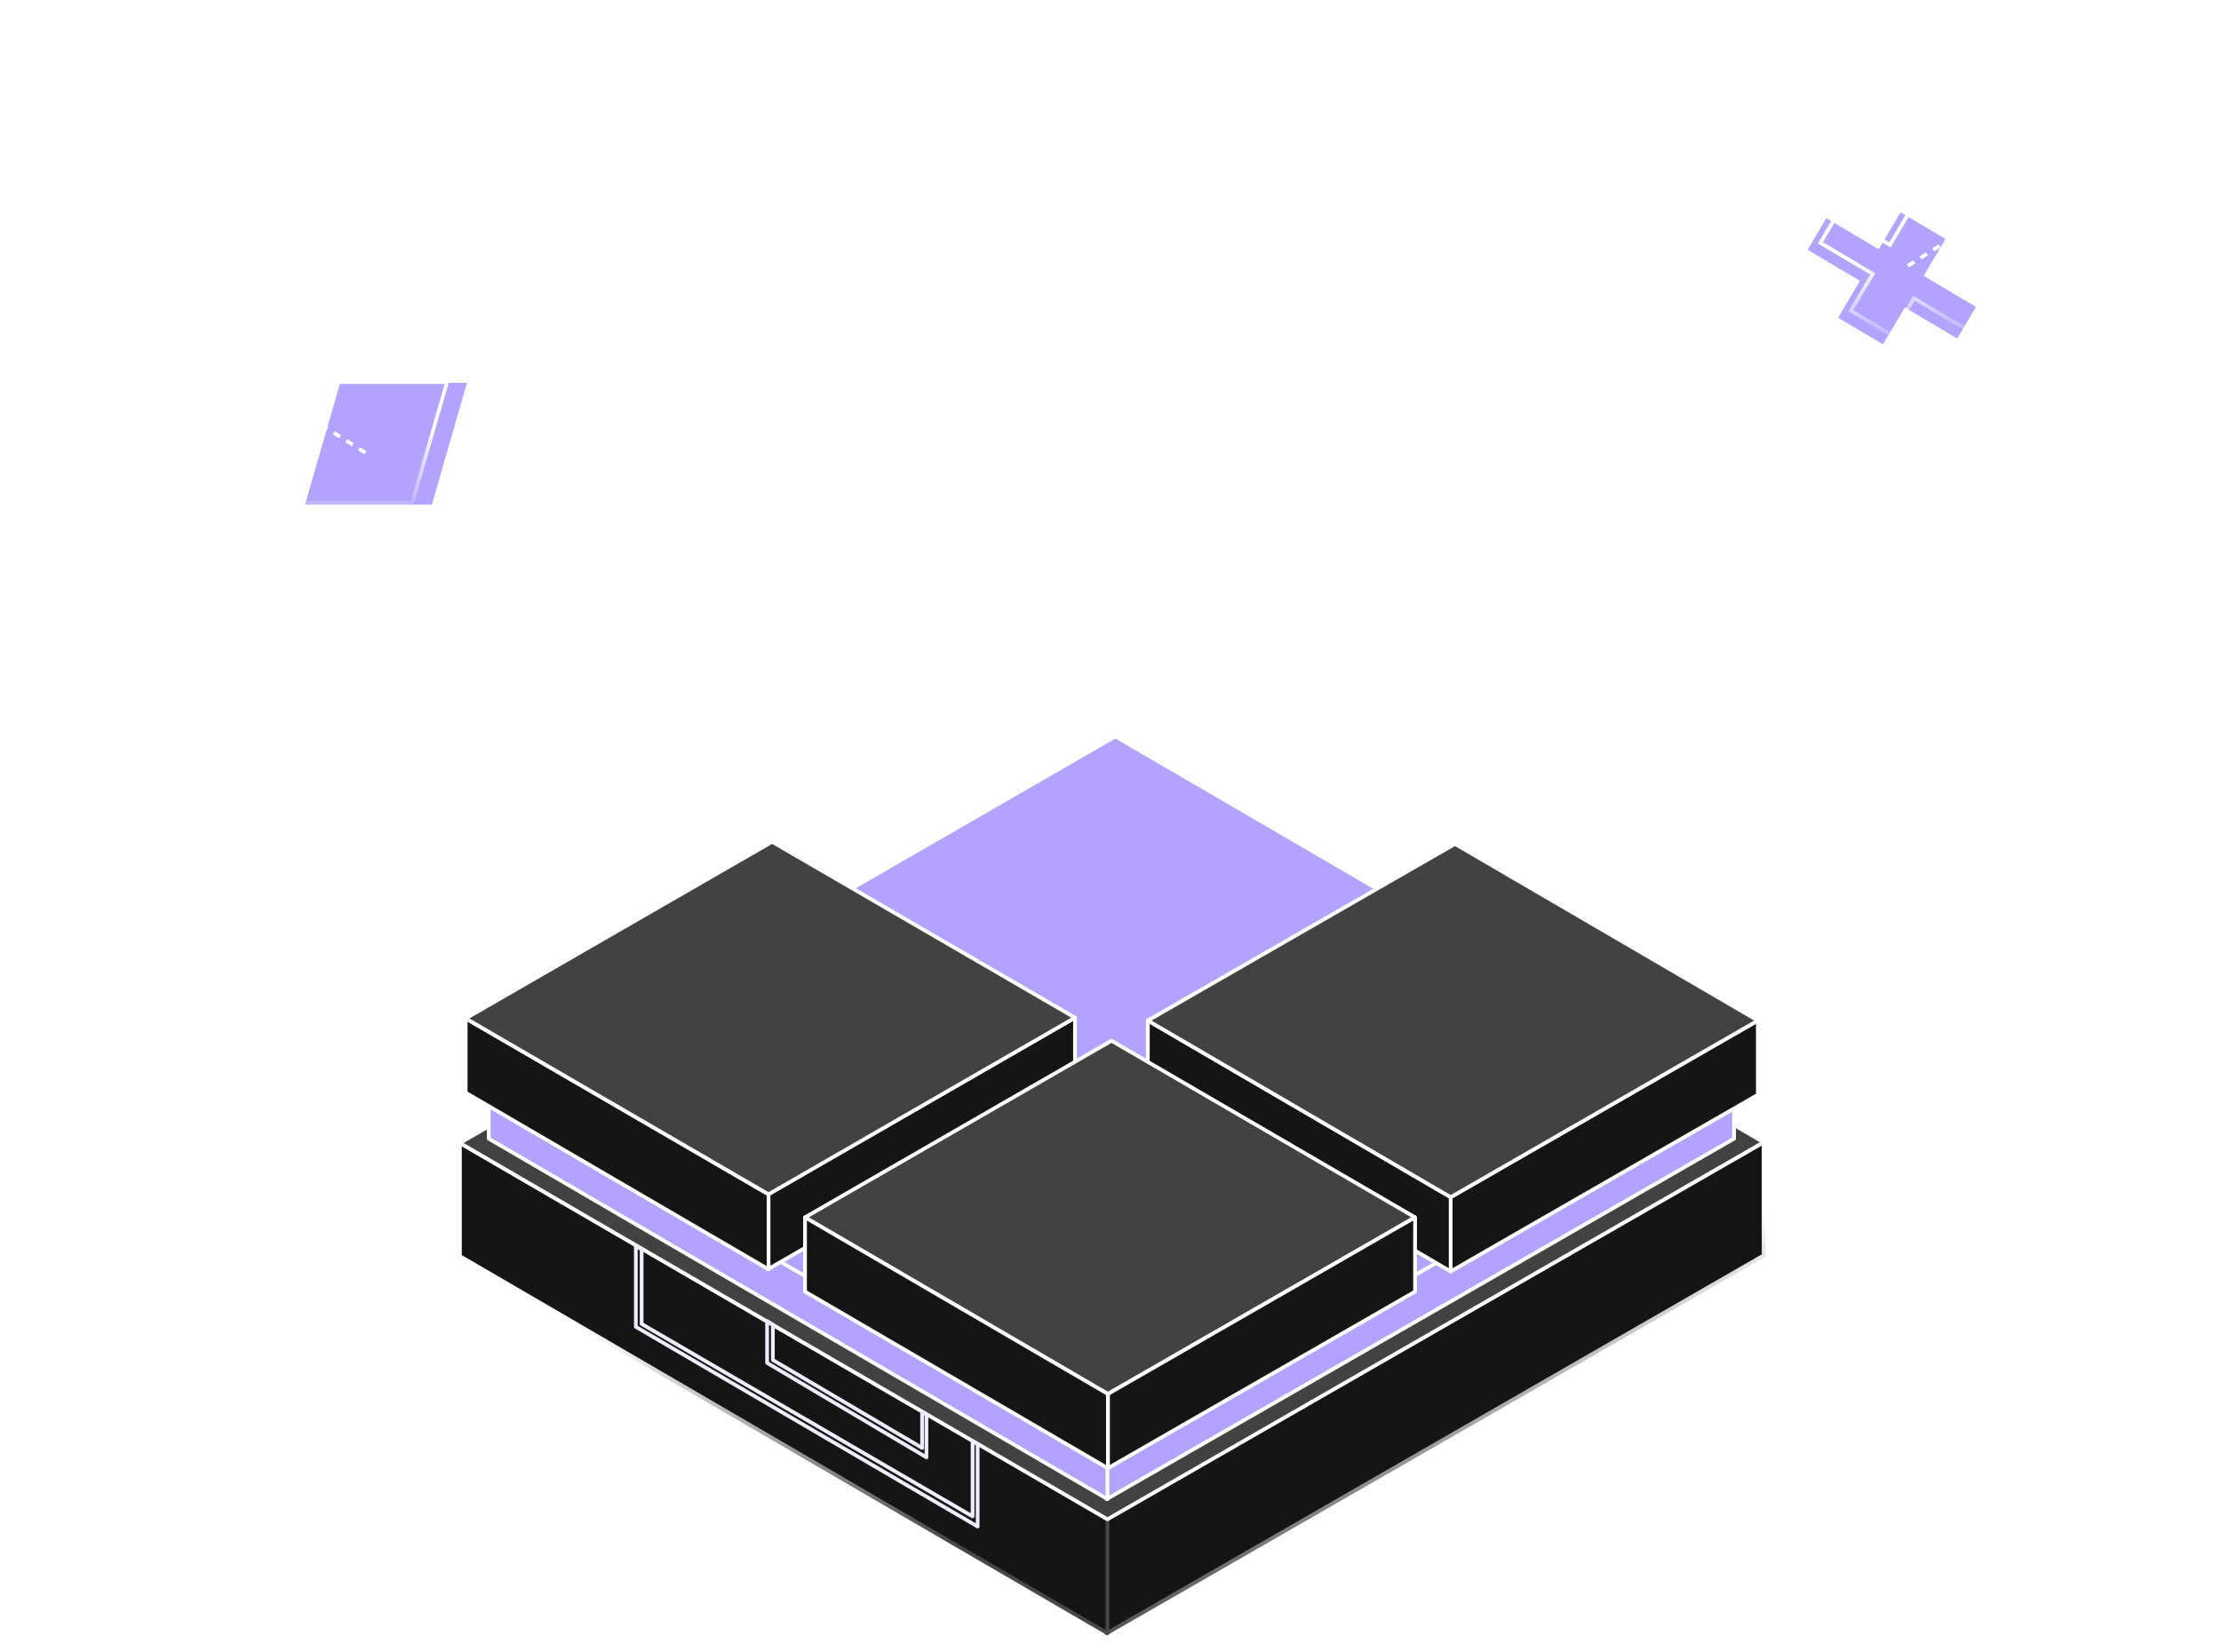 <svg width="594" height="442" viewBox="0 0 594 442" fill="none" xmlns="http://www.w3.org/2000/svg">
<g clip-path="url(#clip0_388_14730)">
<path opacity="0.8" fill-rule="evenodd" clip-rule="evenodd" d="M333.134 10.435C335.319 11.732 337.162 14.718 337.193 17.245C337.216 19.17 336.146 20.386 334.58 20.405C334.13 20.41 333.68 20.337 333.229 20.186L334.139 138.182L341.42 142.309L340.738 70.438C340.737 70.318 340.854 70.076 341.094 69.952C341.213 69.831 341.454 69.828 341.696 69.945L359.292 81.928L359.113 65.474C356.966 64.151 355.169 61.209 355.139 58.715C355.116 56.79 356.185 55.574 357.752 55.555C358.394 55.547 359.039 55.74 359.687 56.133C361.99 57.309 363.713 60.296 363.744 62.823C363.767 64.748 362.819 66.083 361.133 66.103C360.88 66.106 360.61 66.069 360.324 65.992L360.51 82.997C360.513 83.237 360.394 83.359 360.154 83.482C360.035 83.604 359.794 83.607 359.552 83.49L341.956 71.506L342.634 142.997L362.408 154.205C362.65 154.322 362.772 154.441 362.775 154.682L363.529 217.149L384.39 229.064L383.608 164.303C383.605 164.062 383.723 163.82 383.843 163.819C384.082 163.696 384.323 163.693 384.445 163.812L401.14 173.367L400.776 140.296L386.207 130.343C386.085 130.224 385.962 129.985 385.959 129.744L385.661 105.884C383.598 104.514 382.006 101.66 381.976 99.232C381.953 97.307 382.902 96.092 384.589 96.072C385.151 96.065 385.796 96.258 386.524 96.65C388.707 97.827 390.43 100.815 390.461 103.341C390.484 105.266 389.536 106.601 387.97 106.62C387.617 106.625 387.251 106.568 386.873 106.452L387.161 129.489L401.609 139.443C401.852 139.561 401.974 139.68 401.976 139.92L402.353 174.061L418.419 183.256L417.371 96.515C417.292 96.477 417.213 96.436 417.133 96.393C414.949 95.096 413.225 92.109 413.195 89.582C413.173 87.777 414.121 86.442 415.808 86.422C416.37 86.415 417.015 86.608 417.743 87C419.926 88.177 421.649 91.165 421.679 93.691C421.703 95.616 420.755 96.951 419.189 96.97C419.029 96.972 418.867 96.962 418.702 96.939L419.757 184.322C419.76 184.563 419.642 184.805 419.401 184.808C419.162 184.931 418.921 184.934 418.799 184.815L402.368 175.411L403.082 240.112C403.083 240.233 402.966 240.475 402.726 240.598C402.607 240.72 402.366 240.723 402.124 240.605L385.62 231.179L386.439 299.036C386.441 299.156 386.323 299.398 386.084 299.521L362.026 312.927L409.566 339.598L420.239 333.642L396.207 319.252C396.087 319.253 395.964 319.014 395.961 318.773C395.958 318.533 396.075 318.291 396.316 318.288L409.005 311.396L408.451 264.574C408.448 264.334 408.567 264.212 408.686 264.09C408.925 263.967 409.166 263.964 409.409 264.081L420.083 270.718L419.672 236.66C419.671 236.54 419.788 236.298 419.907 236.176C420.147 236.053 420.388 236.05 420.51 236.169L438.093 247.19L436.955 151.14C436.952 150.899 437.069 150.657 437.309 150.534C437.428 150.412 437.669 150.409 437.911 150.526L465.585 168.298C465.591 166.423 466.537 165.244 468.198 165.224C468.761 165.217 469.406 165.409 470.133 165.802C472.317 166.979 474.04 169.966 474.07 172.493C474.093 174.418 473.145 175.753 471.579 175.772C470.937 175.78 470.292 175.587 469.644 175.194C467.816 174.166 466.353 172.073 465.812 169.99L438.173 152.208L439.31 248.138C439.313 248.378 439.316 248.619 439.076 248.742C438.837 248.865 438.596 248.868 438.474 248.749L420.89 237.729L421.297 271.473L468.744 300.971L467.808 221.644C467.805 221.403 467.803 221.283 468.043 221.16C468.162 221.038 468.403 221.035 468.644 221.032L479.08 227.668C479.191 225.947 480.219 224.781 481.681 224.764C482.324 224.756 482.969 224.949 483.616 225.342C485.922 226.638 487.645 229.625 487.675 232.152C487.698 234.077 486.749 235.292 485.062 235.312C484.5 235.319 483.855 235.126 483.127 234.734C481.247 233.72 479.619 231.365 479.184 229.118L469.024 222.592L469.962 302.039C469.965 302.28 469.848 302.522 469.608 302.645C469.489 302.767 469.248 302.77 469.006 302.653L421.315 272.907L421.529 290.665L445.546 306.443C445.668 306.561 445.79 306.68 445.793 306.921L446.143 333.325C446.146 333.565 446.028 333.807 445.909 333.929L423.098 347.19L446.22 360.162C446.342 360.281 446.464 360.4 446.467 360.64C446.47 360.881 446.352 361.123 446.233 361.245L398.606 388.533L459.146 422.817L458.557 423.907L397.045 389.033C396.923 388.914 396.8 388.675 396.798 388.555C396.796 388.314 396.913 388.072 397.153 387.949L444.659 360.662L421.894 347.89L397.928 361.823C397.687 361.826 397.446 361.829 397.324 361.71L385.222 354.631L374.655 360.544L398.559 374.333C398.802 374.451 398.925 374.69 398.927 374.81C398.929 375.051 398.812 375.293 398.572 375.416L363.514 395.814L372.883 401.89C375.062 400.856 378.391 400.886 380.339 402.111C381.551 402.698 382.286 403.652 382.298 404.615C382.311 405.698 381.599 406.669 380.522 407.283C379.445 407.898 378.004 408.276 376.558 408.294C375.112 408.311 373.662 407.968 372.571 407.379C371.478 406.671 370.744 405.837 370.731 404.754C370.723 404.026 371.128 403.292 371.793 402.659L361.953 396.314C361.831 396.195 361.708 395.956 361.705 395.715C361.702 395.475 361.821 395.353 362.061 395.23L396.999 374.833L373.095 361.044C372.973 360.925 372.85 360.686 372.847 360.445C372.844 360.205 372.963 360.083 373.082 359.961L383.957 353.891L361.647 340.843L338.454 354.802L348.937 360.717C351.076 360.008 353.913 360.136 355.744 361.123C356.837 361.832 357.57 362.666 357.583 363.748C357.595 364.711 356.883 365.682 355.808 366.417C354.731 367.032 353.288 367.29 351.842 367.307C350.396 367.325 348.947 367.102 347.856 366.513C346.763 365.804 346.028 364.851 346.017 363.888C346.005 362.885 346.614 361.978 347.56 361.361L337.243 355.531L321.449 365.037L344.864 378.229C344.986 378.348 345.109 378.587 345.11 378.708C345.113 378.948 344.996 379.19 344.877 379.312L293.382 409.972L341.021 439.054C341.189 438.93 341.375 438.815 341.579 438.71C343.733 437.481 347.348 437.437 349.41 438.615C350.624 439.323 351.357 440.156 351.37 441.239C351.382 442.202 350.67 443.173 349.595 443.908C348.518 444.523 347.076 444.901 345.631 444.918C344.185 444.936 342.735 444.592 341.643 444.004C340.55 443.295 339.815 442.341 339.804 441.379C339.798 440.882 339.919 440.41 340.167 439.984L292.111 410.729L266.629 425.901C267.447 426.522 267.861 427.243 267.872 428.131C267.884 429.094 267.293 430.063 266.097 430.8C265.14 431.413 263.697 431.671 262.251 431.689C260.806 431.706 259.357 431.483 258.264 430.774C257.052 430.187 256.438 429.232 256.426 428.269C256.413 427.187 257.004 426.217 258.202 425.601C260.038 424.492 263.26 424.348 265.387 425.197L290.892 409.987L268.694 396.473C268.572 396.354 268.449 396.115 268.446 395.875C268.443 395.634 268.562 395.512 268.681 395.39L319.049 365.065L295.764 351.945L218.384 396.164C219.441 396.868 220.148 397.804 220.159 398.747C220.172 399.83 219.461 400.801 218.384 401.416C217.307 402.031 215.865 402.409 214.42 402.427C212.974 402.444 211.524 402.101 210.432 401.512C209.339 400.803 208.606 399.97 208.593 398.887C208.581 397.925 209.293 396.953 210.368 396.218C212.106 395.227 214.794 395.007 216.914 395.576L294.475 351.219L258.622 331.019C258.38 330.902 258.258 330.783 258.255 330.542C258.252 330.302 258.369 330.06 258.609 329.936L274.25 320.933L239.711 301.522L182.776 336.382L232.51 363.818C232.751 363.815 232.875 364.054 232.877 364.295C232.88 364.535 232.761 364.657 232.642 364.779L164.297 411.559C165.041 412.195 165.509 412.957 165.518 413.724C165.532 414.807 164.939 415.657 163.743 416.393C162.666 417.008 161.345 417.385 159.779 417.403C158.333 417.421 156.883 417.077 155.912 416.487C154.698 415.78 153.964 414.826 153.952 413.864C153.939 412.781 154.652 411.93 155.728 411.195C157.693 410.073 160.875 409.939 163.075 410.818L231.07 364.317L181.216 336.882C180.973 336.765 180.851 336.646 180.849 336.405C180.846 336.165 180.963 335.923 181.203 335.8L239.335 300.323C239.574 300.2 239.815 300.197 239.937 300.316L275.562 320.178L299.769 306.244L275.761 293.026C275.519 292.909 275.396 292.67 275.393 292.429C275.39 292.188 275.509 292.067 275.748 291.943L298.715 278.972L259.177 257.016C259.055 256.897 258.931 256.657 258.928 256.417C258.925 256.176 259.044 256.054 259.163 255.933L283.94 242.157L283.104 172.93L264.061 162.414L264.554 203.281C264.557 203.522 264.438 203.644 264.198 203.767C264.079 203.889 263.838 203.892 263.596 203.774L253.399 197.963L253.718 224.345C253.721 224.585 253.603 224.827 253.484 224.949L205.599 252.597L217.153 259.325C217.396 259.442 217.518 259.561 217.4 259.803C217.403 260.044 217.285 260.286 217.166 260.407L156.134 295.197C156.055 295.278 155.975 295.319 155.895 295.32C155.734 295.322 155.613 295.283 155.532 295.204L143.94 288.198L92.78 317.737L128.809 340.348C129.051 340.466 129.175 340.705 129.178 340.946C129.18 341.186 129.061 341.308 128.822 341.431L106.749 352.05C107.325 352.613 107.653 353.25 107.661 353.89C107.674 354.973 106.961 355.824 105.886 356.559C104.809 357.174 103.367 357.552 101.922 357.57C100.476 357.587 99.026 357.244 97.934 356.655C96.841 355.946 96.106 354.993 96.095 354.03C96.082 352.947 96.674 352.098 97.87 351.361C99.998 350.147 103.55 350.09 105.625 351.224L127.25 340.969L91.22 318.237C90.978 318.12 90.854 317.88 90.851 317.64C90.85 317.519 90.967 317.277 91.207 317.154L142.672 287.432L93.126 257.487C92.353 257.738 91.488 257.882 90.533 257.894C89.087 257.911 87.757 257.566 86.666 256.978C85.452 256.271 84.838 255.315 84.827 254.353C84.814 253.27 85.406 252.421 86.481 251.686C88.636 250.456 92.25 250.413 94.433 251.59C95.647 252.297 96.261 253.252 96.272 254.215C96.285 255.294 95.698 256.141 94.51 256.875L143.957 286.689L203.084 252.542L179.553 238.842C179.312 238.844 179.188 238.605 179.185 238.365C179.182 238.124 179.3 237.882 179.541 237.879L227.652 210.706L227.315 182.794C227.312 182.553 227.429 182.311 227.669 182.188C227.829 182.106 228.029 182.104 228.271 182.181L252.169 195.833L251.678 155.181C251.675 154.941 251.793 154.698 252.034 154.696C252.153 154.574 252.393 154.571 252.634 154.568L262.829 160.238L262.61 142.058L192.292 96.775C191.839 97.557 191.076 98.046 190.133 98.058C189.49 98.066 188.845 97.873 188.198 97.48C186.014 96.302 184.171 93.317 184.14 90.79C184.117 88.865 185.185 87.528 186.752 87.509C187.394 87.502 188.039 87.694 188.687 88.088C190.871 89.385 192.713 92.251 192.745 94.898C192.748 95.13 192.733 95.354 192.701 95.569L263.443 141.206C263.685 141.323 263.809 141.562 263.81 141.683L264.042 160.913L283.087 171.506L282.039 84.748C280.046 83.307 278.618 80.627 278.59 78.329C278.567 76.404 279.637 75.188 281.203 75.169C281.846 75.161 282.49 75.354 283.138 75.747C285.321 76.924 287.165 79.91 287.195 82.437C287.218 84.362 286.15 85.698 284.584 85.717C284.141 85.723 283.697 85.633 283.252 85.448L284.3 172.18L299.217 180.478L298.763 142.881C296.523 141.662 294.862 138.738 294.832 136.257C294.808 134.332 295.877 132.996 297.443 132.977C298.005 132.97 298.65 133.163 299.378 133.555C301.563 134.852 303.406 137.839 303.437 140.365C303.46 142.29 302.39 143.506 300.824 143.525C300.581 143.528 300.339 143.503 300.096 143.448L300.556 181.544C300.558 181.785 300.439 181.907 300.2 182.03C299.96 182.153 299.719 182.156 299.597 182.037L284.317 173.6L285.149 242.503C285.152 242.744 285.034 242.986 284.795 243.109L260.735 256.395L300.042 278.222L323.859 264.77L323.447 230.602C323.444 230.361 323.563 230.24 323.802 230.116C323.921 229.995 324.162 229.992 324.405 230.109L348.3 243.664L348.214 236.56L324.206 224.094C324.085 223.975 323.961 223.736 323.958 223.495L323.464 182.59C323.461 182.349 323.58 182.227 323.699 182.106C323.939 181.982 324.18 181.979 324.302 182.098L341.884 191.272L341.434 143.796L333.187 139.156C332.945 139.039 332.821 138.799 332.818 138.559L331.898 19.453C329.978 17.99 328.615 15.382 328.588 13.137C328.564 11.212 329.633 9.875 331.199 9.857C331.761 9.85 332.406 10.043 333.134 10.435ZM93.09 256.154L93.145 256.052L93.23 256.104C93.462 256.017 93.68 255.918 93.882 255.808C94.599 255.318 95.075 254.831 95.068 254.229C95.062 253.748 94.573 253.152 93.844 252.68C92.874 252.21 91.666 251.984 90.462 251.999C89.257 252.013 88.055 252.268 87.217 252.76C86.38 253.251 86.024 253.737 86.031 254.338C86.037 254.82 86.406 255.417 87.255 255.888C88.725 256.703 91.268 256.785 93.09 256.154ZM163.234 412.287L162.85 412.549L162.414 411.913C161.586 411.631 160.646 411.497 159.708 411.508C158.382 411.524 157.301 411.778 156.463 412.269C155.626 412.761 155.27 413.246 155.278 413.848C155.285 414.449 155.652 414.926 156.501 415.397C158.2 416.34 161.332 416.302 163.128 415.317C163.845 414.827 164.321 414.34 164.314 413.739C164.308 413.29 163.883 412.742 163.234 412.287ZM217.61 397.214C217.428 397.113 217.23 397.023 217.018 396.945L216.531 397.223L216.242 396.718C215.648 396.585 214.998 396.523 214.348 396.531C213.023 396.547 211.942 396.801 210.984 397.294C210.267 397.784 209.911 398.269 209.918 398.871C209.925 399.473 210.293 399.95 211.142 400.421C212.84 401.363 215.974 401.445 217.768 400.341C218.487 399.971 218.841 399.365 218.834 398.763C218.828 398.282 218.459 397.685 217.61 397.214ZM265.452 426.602L264.841 426.965L264.367 426.137C263.685 425.919 262.896 425.785 262.06 425.795C260.855 425.809 259.655 426.185 258.817 426.676C258.098 427.046 257.624 427.653 257.631 428.255C257.637 428.736 258.126 429.332 258.855 429.804C260.674 430.745 263.806 430.707 265.481 429.724C266.319 429.233 266.673 428.627 266.667 428.146C266.66 427.547 266.176 427.072 265.452 426.602ZM342.195 439.786C341.909 439.932 341.663 440.116 341.469 440.323L341.284 440.665L341.23 440.632C341.085 440.865 341.006 441.115 341.009 441.364C341.014 441.845 341.504 442.441 342.232 442.914C344.051 443.854 347.184 443.817 348.859 442.834C349.696 442.342 350.052 441.857 350.045 441.255C350.038 440.654 349.67 440.177 348.821 439.706C347.972 439.235 346.763 438.888 345.558 438.903C344.233 438.919 343.032 439.294 342.195 439.786ZM349.129 361.96L349.01 362.18L348.841 362.085L348.811 362.098C348.782 362.112 348.753 362.125 348.724 362.139C348.617 362.189 348.511 362.241 348.407 362.295C347.689 362.664 347.335 363.27 347.342 363.872C347.348 364.353 347.717 364.95 348.566 365.422C350.264 366.364 353.397 366.326 355.192 365.342C355.909 364.852 356.263 364.246 356.258 363.764C356.25 363.163 355.883 362.686 355.034 362.215C354.185 361.744 352.976 361.397 351.771 361.412C350.767 361.424 349.904 361.641 349.129 361.96ZM376.487 402.399C375.301 402.413 374.215 402.619 373.399 403.014L373.126 403.519L372.867 403.352C372.321 403.803 372.052 404.318 372.057 404.738C372.064 405.34 372.431 405.817 373.16 406.289C374.98 407.35 378.113 407.313 379.907 406.208C380.625 405.838 380.98 405.232 380.972 404.631C380.967 404.149 380.598 403.552 379.749 403.081C378.899 402.61 377.692 402.384 376.487 402.399ZM466.79 168.369C466.793 168.612 466.818 168.863 466.864 169.119L467.035 169.229L466.921 169.404C467.341 171.228 468.709 173.215 470.234 174.103C470.718 174.338 471.162 174.453 471.563 174.448C472.407 174.438 472.88 173.711 472.865 172.507C472.841 170.462 471.242 167.834 469.543 166.772C469.058 166.537 468.615 166.422 468.213 166.427C467.249 166.438 466.776 167.166 466.79 168.369ZM417.353 94.978L417.351 94.828L418.676 94.812L418.686 95.598C418.854 95.632 419.017 95.649 419.173 95.647C420.016 95.636 420.489 94.909 420.475 93.706C420.45 91.66 418.852 89.032 417.033 88.092C416.627 87.776 416.224 87.62 415.822 87.625C414.858 87.636 414.385 88.364 414.4 89.567C414.424 91.536 415.745 93.787 417.353 94.978ZM298.746 141.457L298.742 141.136L300.067 141.12L300.081 142.213C300.337 142.289 300.58 142.325 300.809 142.322C301.653 142.312 302.126 141.584 302.111 140.381C302.087 138.336 300.609 135.706 298.789 134.645C298.304 134.411 297.861 134.296 297.459 134.3C296.495 134.312 296.022 135.04 296.037 136.243C296.058 138.007 297.25 140.205 298.746 141.457ZM332.851 18.608C331.196 17.425 329.815 15.023 329.792 13.123C329.778 11.919 330.251 11.192 331.215 11.18C331.617 11.175 332.06 11.29 332.545 11.525C334.365 12.586 335.843 15.215 335.867 17.261C335.882 18.464 335.409 19.192 334.565 19.202C334.164 19.207 333.72 19.092 333.236 18.857L333.219 18.847L333.217 18.603L332.851 18.608ZM338.713 327.402C338.832 327.28 339.07 327.036 339.067 326.796C339.064 326.555 338.942 326.436 338.7 326.319L327.406 320.078L350.031 307.058C350.152 307.056 350.269 306.814 350.266 306.574C350.263 306.333 350.14 306.094 350.018 305.975L332.739 296.379L356.483 282.664C356.602 282.543 356.72 282.301 356.717 282.06L356.324 249.56L363.002 253.348C363.124 253.467 363.365 253.464 363.605 253.34C363.844 253.217 363.962 252.975 363.96 252.855L363.546 218.571L384.407 230.486L385.229 298.569L360.453 312.345C360.334 312.466 360.216 312.709 360.219 312.949C360.222 313.19 360.344 313.309 360.466 313.428L408.337 340.284L385.15 353.226L361.993 339.635C361.751 339.518 361.51 339.521 361.271 339.644L337.235 354.115L314.455 341.264L338.713 327.402ZM337.14 326.819L326.179 320.784L302.405 334.466L313.16 340.533L337.14 326.819ZM300.845 334.966L311.936 341.233L295.69 350.524L260.182 330.519L275.562 321.67L282.051 325.317C282.293 325.434 282.534 325.431 282.653 325.309L307.905 310.723L324.942 320.103L300.952 333.882C300.713 334.005 300.595 334.247 300.597 334.367C300.6 334.608 300.723 334.847 300.845 334.966ZM336.025 354.844L313.23 341.964L296.979 351.251L320.233 364.352L336.025 354.844ZM283.227 83.333L282.294 83.345C280.898 82.07 279.815 79.995 279.795 78.314C279.78 77.111 280.374 76.382 281.217 76.372C281.619 76.367 282.063 76.522 282.549 76.837C284.367 77.778 285.845 80.407 285.87 82.453C285.884 83.656 285.411 84.384 284.568 84.394C284.166 84.399 283.723 84.284 283.238 84.049L283.235 84.047L283.227 83.333ZM262.847 161.745L263.336 202.213L253.382 196.526L252.896 156.249L262.847 161.745ZM252.186 197.272L252.509 223.998L204.299 251.841L181.113 238.341L228.626 211.536C228.865 211.413 228.984 211.291 228.981 211.051L228.653 183.861L252.186 197.272ZM204.384 253.299L215.593 259.825L155.877 293.876L145.227 287.455L204.384 253.299ZM324.833 265.601L301.261 278.899L324.681 291.905L348.715 278.07L348.316 245.017L324.785 231.669L325.189 265.115C325.192 265.356 325.074 265.598 324.833 265.601ZM349.691 279.021L326.012 292.644L331.415 295.645L355.508 281.714L355.111 248.871L349.529 245.705L349.924 278.417C349.927 278.657 349.81 278.899 349.691 279.021ZM324.698 293.401L330.104 296.403L307.847 309.272L302.371 306.246L324.698 293.401ZM309.161 309.998L331.427 297.137L348.459 306.595L326.172 319.397L309.161 309.998ZM299.933 279.648L323.367 292.661L301.041 305.512L277.32 292.406L299.933 279.648ZM276.879 320.913L282.396 323.989L306.59 309.999L301.101 306.977L276.879 320.913ZM342.648 144.479L361.454 155.059L362.195 216.387L348.842 208.76C348.6 208.643 348.359 208.646 348.24 208.767C348 208.891 347.881 209.012 347.884 209.253L348.196 235.082L325.159 223.12L324.682 183.658L342.266 192.951C342.387 192.95 342.628 192.947 342.867 192.824C343.108 192.821 343.105 192.58 343.102 192.34L342.648 144.479ZM349.409 235.712L349.102 210.321L362.212 217.809L362.622 251.788L356.308 248.206L356.204 239.591C356.203 239.47 356.079 239.231 355.957 239.112L349.409 235.712ZM349.427 237.19L355.005 240.086L355.095 247.518L349.513 244.352L349.427 237.19ZM386.411 353.966L409.599 340.992L420.556 347.14L397.55 360.504L386.411 353.966ZM410.826 340.305L421.761 346.44L444.934 332.978L444.593 307.296L420.577 291.639C420.455 291.52 420.332 291.281 420.329 291.04L420.101 272.149L409.668 265.643L410.215 311.743C410.217 311.983 410.1 312.225 409.86 312.349L397.768 318.752L421.799 333.141C421.921 333.26 422.045 333.499 422.048 333.74C422.049 333.86 421.931 334.102 421.692 334.226L410.826 340.305ZM385.603 229.757L384.826 165.371L401.155 174.717L401.864 239.044L385.603 229.757ZM343.303 378.729L320.266 365.75L270.253 395.853L292.163 409.228L343.303 378.729ZM191.541 94.912C191.514 92.746 189.918 90.239 188.097 89.178C187.612 88.943 187.169 88.788 186.766 88.713C185.923 88.723 185.451 89.571 185.466 90.774C185.49 92.819 186.968 95.449 188.787 96.389C189.273 96.704 189.716 96.859 190.118 96.855C190.961 96.844 191.555 96.115 191.541 94.912ZM314.918 113.511C314.887 110.984 313.044 107.998 310.861 106.821C310.133 106.429 309.488 106.236 308.926 106.243C307.239 106.263 306.29 107.478 306.313 109.403C306.343 111.93 308.066 114.917 310.371 116.213C311.019 116.606 311.664 116.799 312.306 116.791C313.873 116.773 314.941 115.436 314.918 113.511ZM310.27 107.791C312.09 108.852 313.568 111.482 313.592 113.527C313.607 114.73 313.134 115.458 312.29 115.468C311.889 115.473 311.446 115.358 310.961 115.123C309.14 114.062 307.542 111.434 307.518 109.389C307.503 108.186 307.976 107.458 308.94 107.446C309.342 107.441 309.785 107.556 310.27 107.791ZM359.096 57.103C360.916 58.164 362.514 60.792 362.539 62.837C362.554 64.041 362.08 64.768 361.117 64.78C360.715 64.785 360.272 64.67 359.787 64.435C357.967 63.374 356.489 60.745 356.464 58.699C356.45 57.496 356.923 56.768 357.766 56.758C358.168 56.753 358.611 56.868 359.096 57.103ZM385.814 97.742C387.633 98.682 389.231 101.31 389.256 103.356C389.27 104.559 388.797 105.287 387.954 105.297C387.552 105.302 387.109 105.187 386.624 104.952C384.804 103.891 383.206 101.263 383.181 99.218C383.166 98.014 383.64 97.287 384.604 97.275C384.925 97.271 385.328 97.427 385.814 97.742ZM486.47 232.166C486.444 230.001 484.847 227.493 483.027 226.432C482.542 226.197 482.099 226.082 481.697 226.087C480.854 226.097 480.381 226.825 480.395 228.028C480.42 230.073 481.898 232.703 483.717 233.644C484.202 233.959 484.646 234.114 485.048 234.109C486.012 234.097 486.485 233.369 486.47 232.166ZM105.112 352.357C105.961 352.828 106.329 353.305 106.336 353.906C106.343 354.508 105.987 354.994 105.15 355.485C103.475 356.468 100.342 356.506 98.523 355.565C97.795 355.093 97.305 354.497 97.3 354.016C97.292 353.414 97.769 352.927 98.486 352.437C99.323 351.945 100.524 351.57 101.849 351.554C103.054 351.539 104.263 351.886 105.112 352.357Z" fill="url(#paint0_linear_388_14730)"/>
<path d="M508.973 72.016L465.762 99.421" stroke="white" stroke-dasharray="2 2"/>
<path d="M508.313 56.81L520.313 63.927L514.463 73.792L528.463 82.095L523.448 90.551L509.448 82.248L503.597 92.114L491.597 84.997L497.447 75.132L483.447 66.829L488.461 58.373L502.462 66.675L508.313 56.81Z" fill="#B3A3FF"/>
<path d="M504.957 65.221L491.454 57.213L486.855 64.968L500.358 72.977L500.855 73.271L500.647 73.622L495.005 83.137L506.011 89.664L511.654 80.149L511.861 79.799L512.359 80.093L525.862 88.102L530.461 80.346L516.958 72.338L516.461 72.043L516.668 71.693L522.311 62.178L511.305 55.651L505.662 65.166L505.455 65.516L504.957 65.221Z" stroke="url(#paint1_linear_388_14730)"/>
<line y1="-0.5" x2="43.494" y2="-0.5" transform="matrix(-0.844 0.537 0.537 0.844 546 49)" stroke="white" stroke-dasharray="2 2"/>
<path d="M100.027 122.016L143.238 149.421" stroke="white" stroke-dasharray="2 2"/>
<g filter="url(#filter0_d_388_14730)">
<rect width="33.921" height="33.921" transform="matrix(-1 0 -0.277 0.961 124.896 102.4)" fill="#B3A3FF"/>
</g>
<rect x="-0.639" y="0.48" width="33.596" height="33.596" transform="matrix(-1 0 -0.277 0.961 119.053 101.769)" stroke="url(#paint2_linear_388_14730)"/>
<line x1="62.268" y1="98.578" x2="98.962" y2="121.929" stroke="white" stroke-dasharray="2 2"/>
<path d="M471.677 305.58V335.857L295.988 436.912V406.441L471.677 305.58Z" fill="#151515" stroke="url(#paint3_linear_388_14730)" stroke-linejoin="round"/>
<path d="M296.181 406.435V436.906L123 336.044V305.767L296.181 406.435Z" fill="#151515" stroke="url(#paint4_linear_388_14730)" stroke-linejoin="round"/>
<path d="M298.303 204.712L471.677 305.573L296.181 406.435L123 305.766L298.303 204.712Z" fill="#424242" stroke="white" stroke-linejoin="round"/>
<g filter="url(#filter1_d_388_14730)">
<path d="M298.303 197L463.192 293.04L296.182 389.081L131.486 293.233L298.303 197Z" fill="#B3A3FF"/>
<path d="M298.303 197L463.192 293.04L296.182 389.081L131.486 293.233L298.303 197Z" stroke="white" stroke-linejoin="round"/>
</g>
<g filter="url(#filter2_d_388_14730)">
<path d="M463.77 292.077V304.613L295.988 401.039V388.503L463.77 292.077Z" fill="#B3A3FF"/>
<path d="M463.77 292.077V304.613L295.988 401.039V388.503L463.77 292.077Z" stroke="white" stroke-linejoin="round"/>
</g>
<g filter="url(#filter3_d_388_14730)">
<path d="M296.182 388.503V401.039L130.715 304.613V292.077L296.182 388.503Z" fill="#B3A3FF"/>
<path d="M296.182 388.503V401.039L130.715 304.613V292.077L296.182 388.503Z" stroke="white" stroke-linejoin="round"/>
</g>
<path d="M287.503 272.25V292.307L205.348 339.556V319.499L287.503 272.25Z" fill="#151515" stroke="white" stroke-linejoin="round"/>
<path d="M205.541 319.499V339.556L124.543 292.307V272.443L205.541 319.499Z" fill="#151515" stroke="white" stroke-linejoin="round"/>
<path d="M206.505 225.192L287.503 272.248L205.541 319.497L124.543 272.441L206.505 225.192Z" fill="#424242" stroke="white" stroke-linejoin="round"/>
<path d="M470.133 273.013V292.876L387.979 340.125V320.261L470.133 273.013Z" fill="#151515" stroke="white" stroke-linejoin="round"/>
<path d="M387.978 320.261V340.125L306.98 292.876V273.013L387.978 320.261Z" fill="#151515" stroke="white" stroke-linejoin="round"/>
<path d="M389.135 225.768L470.133 273.016L387.978 320.265L306.98 273.016L389.135 225.768Z" fill="#424242" stroke="white" stroke-linejoin="round"/>
<path d="M206.699 354.373V363.822L246.619 387.35V377.708L247.777 378.479V389.857L205.156 364.594V353.408L206.699 354.373Z" stroke="#EFEBFF" stroke-linejoin="round"/>
<path d="M171.598 334.311V354.175L260.117 405.667V385.61L261.467 386.381V408.367L170.055 354.947V333.154L171.598 334.311Z" fill="#151515" stroke="#F0EDFF" stroke-linejoin="round"/>
<path d="M297.263 278.416L378.454 325.664L296.299 372.913L215.301 325.664L297.263 278.416Z" fill="#424242" stroke="white" stroke-linejoin="round"/>
<path d="M378.456 325.661V345.524L296.301 392.773V372.909L378.456 325.661Z" fill="#151515" stroke="white" stroke-linejoin="round"/>
<path d="M296.299 372.909V392.773L215.301 345.524V325.661L296.299 372.909Z" fill="#151515" stroke="white" stroke-linejoin="round"/>
</g>
<defs>
<filter id="filter0_d_388_14730" x="74.292" y="95.128" width="57.876" height="47.133" filterUnits="userSpaceOnUse" color-interpolation-filters="sRGB">
<feFlood flood-opacity="0" result="BackgroundImageFix"/>
<feColorMatrix in="SourceAlpha" type="matrix" values="0 0 0 0 0 0 0 0 0 0 0 0 0 0 0 0 0 0 127 0" result="hardAlpha"/>
<feOffset/>
<feGaussianBlur stdDeviation="3.636"/>
<feComposite in2="hardAlpha" operator="out"/>
<feColorMatrix type="matrix" values="0 0 0 0 0.702 0 0 0 0 0.639 0 0 0 0 1 0 0 0 1 0"/>
<feBlend mode="normal" in2="BackgroundImageFix" result="effect1_dropShadow_388_14730"/>
<feBlend mode="normal" in="SourceGraphic" in2="effect1_dropShadow_388_14730" result="shape"/>
</filter>
<filter id="filter1_d_388_14730" x="118.986" y="184.5" width="356.705" height="217.081" filterUnits="userSpaceOnUse" color-interpolation-filters="sRGB">
<feFlood flood-opacity="0" result="BackgroundImageFix"/>
<feColorMatrix in="SourceAlpha" type="matrix" values="0 0 0 0 0 0 0 0 0 0 0 0 0 0 0 0 0 0 127 0" result="hardAlpha"/>
<feOffset/>
<feGaussianBlur stdDeviation="6"/>
<feComposite in2="hardAlpha" operator="out"/>
<feColorMatrix type="matrix" values="0 0 0 0 0.702 0 0 0 0 0.639 0 0 0 0 1 0 0 0 1 0"/>
<feBlend mode="normal" in2="BackgroundImageFix" result="effect1_dropShadow_388_14730"/>
<feBlend mode="normal" in="SourceGraphic" in2="effect1_dropShadow_388_14730" result="shape"/>
</filter>
<filter id="filter2_d_388_14730" x="283.488" y="279.577" width="192.781" height="133.961" filterUnits="userSpaceOnUse" color-interpolation-filters="sRGB">
<feFlood flood-opacity="0" result="BackgroundImageFix"/>
<feColorMatrix in="SourceAlpha" type="matrix" values="0 0 0 0 0 0 0 0 0 0 0 0 0 0 0 0 0 0 127 0" result="hardAlpha"/>
<feOffset/>
<feGaussianBlur stdDeviation="6"/>
<feComposite in2="hardAlpha" operator="out"/>
<feColorMatrix type="matrix" values="0 0 0 0 0.702 0 0 0 0 0.639 0 0 0 0 1 0 0 0 1 0"/>
<feBlend mode="normal" in2="BackgroundImageFix" result="effect1_dropShadow_388_14730"/>
<feBlend mode="normal" in="SourceGraphic" in2="effect1_dropShadow_388_14730" result="shape"/>
</filter>
<filter id="filter3_d_388_14730" x="118.215" y="279.577" width="190.467" height="133.961" filterUnits="userSpaceOnUse" color-interpolation-filters="sRGB">
<feFlood flood-opacity="0" result="BackgroundImageFix"/>
<feColorMatrix in="SourceAlpha" type="matrix" values="0 0 0 0 0 0 0 0 0 0 0 0 0 0 0 0 0 0 127 0" result="hardAlpha"/>
<feOffset/>
<feGaussianBlur stdDeviation="6"/>
<feComposite in2="hardAlpha" operator="out"/>
<feColorMatrix type="matrix" values="0 0 0 0 0.702 0 0 0 0 0.639 0 0 0 0 1 0 0 0 1 0"/>
<feBlend mode="normal" in2="BackgroundImageFix" result="effect1_dropShadow_388_14730"/>
<feBlend mode="normal" in="SourceGraphic" in2="effect1_dropShadow_388_14730" result="shape"/>
</filter>
<linearGradient id="paint0_linear_388_14730" x1="286.198" y1="20.108" x2="291.577" y2="494.174" gradientUnits="userSpaceOnUse">
<stop stop-color="white"/>
<stop offset="0.907" stop-color="white" stop-opacity="0"/>
</linearGradient>
<linearGradient id="paint1_linear_388_14730" x1="501.09" y1="55.787" x2="504.056" y2="95.196" gradientUnits="userSpaceOnUse">
<stop offset="0.329" stop-color="white"/>
<stop offset="1" stop-color="white" stop-opacity="0"/>
</linearGradient>
<linearGradient id="paint2_linear_388_14730" x1="17.298" y1="4.28108e-09" x2="17.442" y2="39.31" gradientUnits="userSpaceOnUse">
<stop offset="0.329" stop-color="white"/>
<stop offset="1" stop-color="white" stop-opacity="0"/>
</linearGradient>
<linearGradient id="paint3_linear_388_14730" x1="383.832" y1="305.58" x2="408.413" y2="417.712" gradientUnits="userSpaceOnUse">
<stop offset="0.329" stop-color="white"/>
<stop offset="1" stop-color="#474747"/>
</linearGradient>
<linearGradient id="paint4_linear_388_14730" x1="209.591" y1="305.767" x2="234.424" y2="417.601" gradientUnits="userSpaceOnUse">
<stop offset="0.329" stop-color="white"/>
<stop offset="1" stop-color="#474747"/>
</linearGradient>
<clipPath id="clip0_388_14730">
<rect width="594" height="442" fill="white"/>
</clipPath>
</defs>
</svg>
